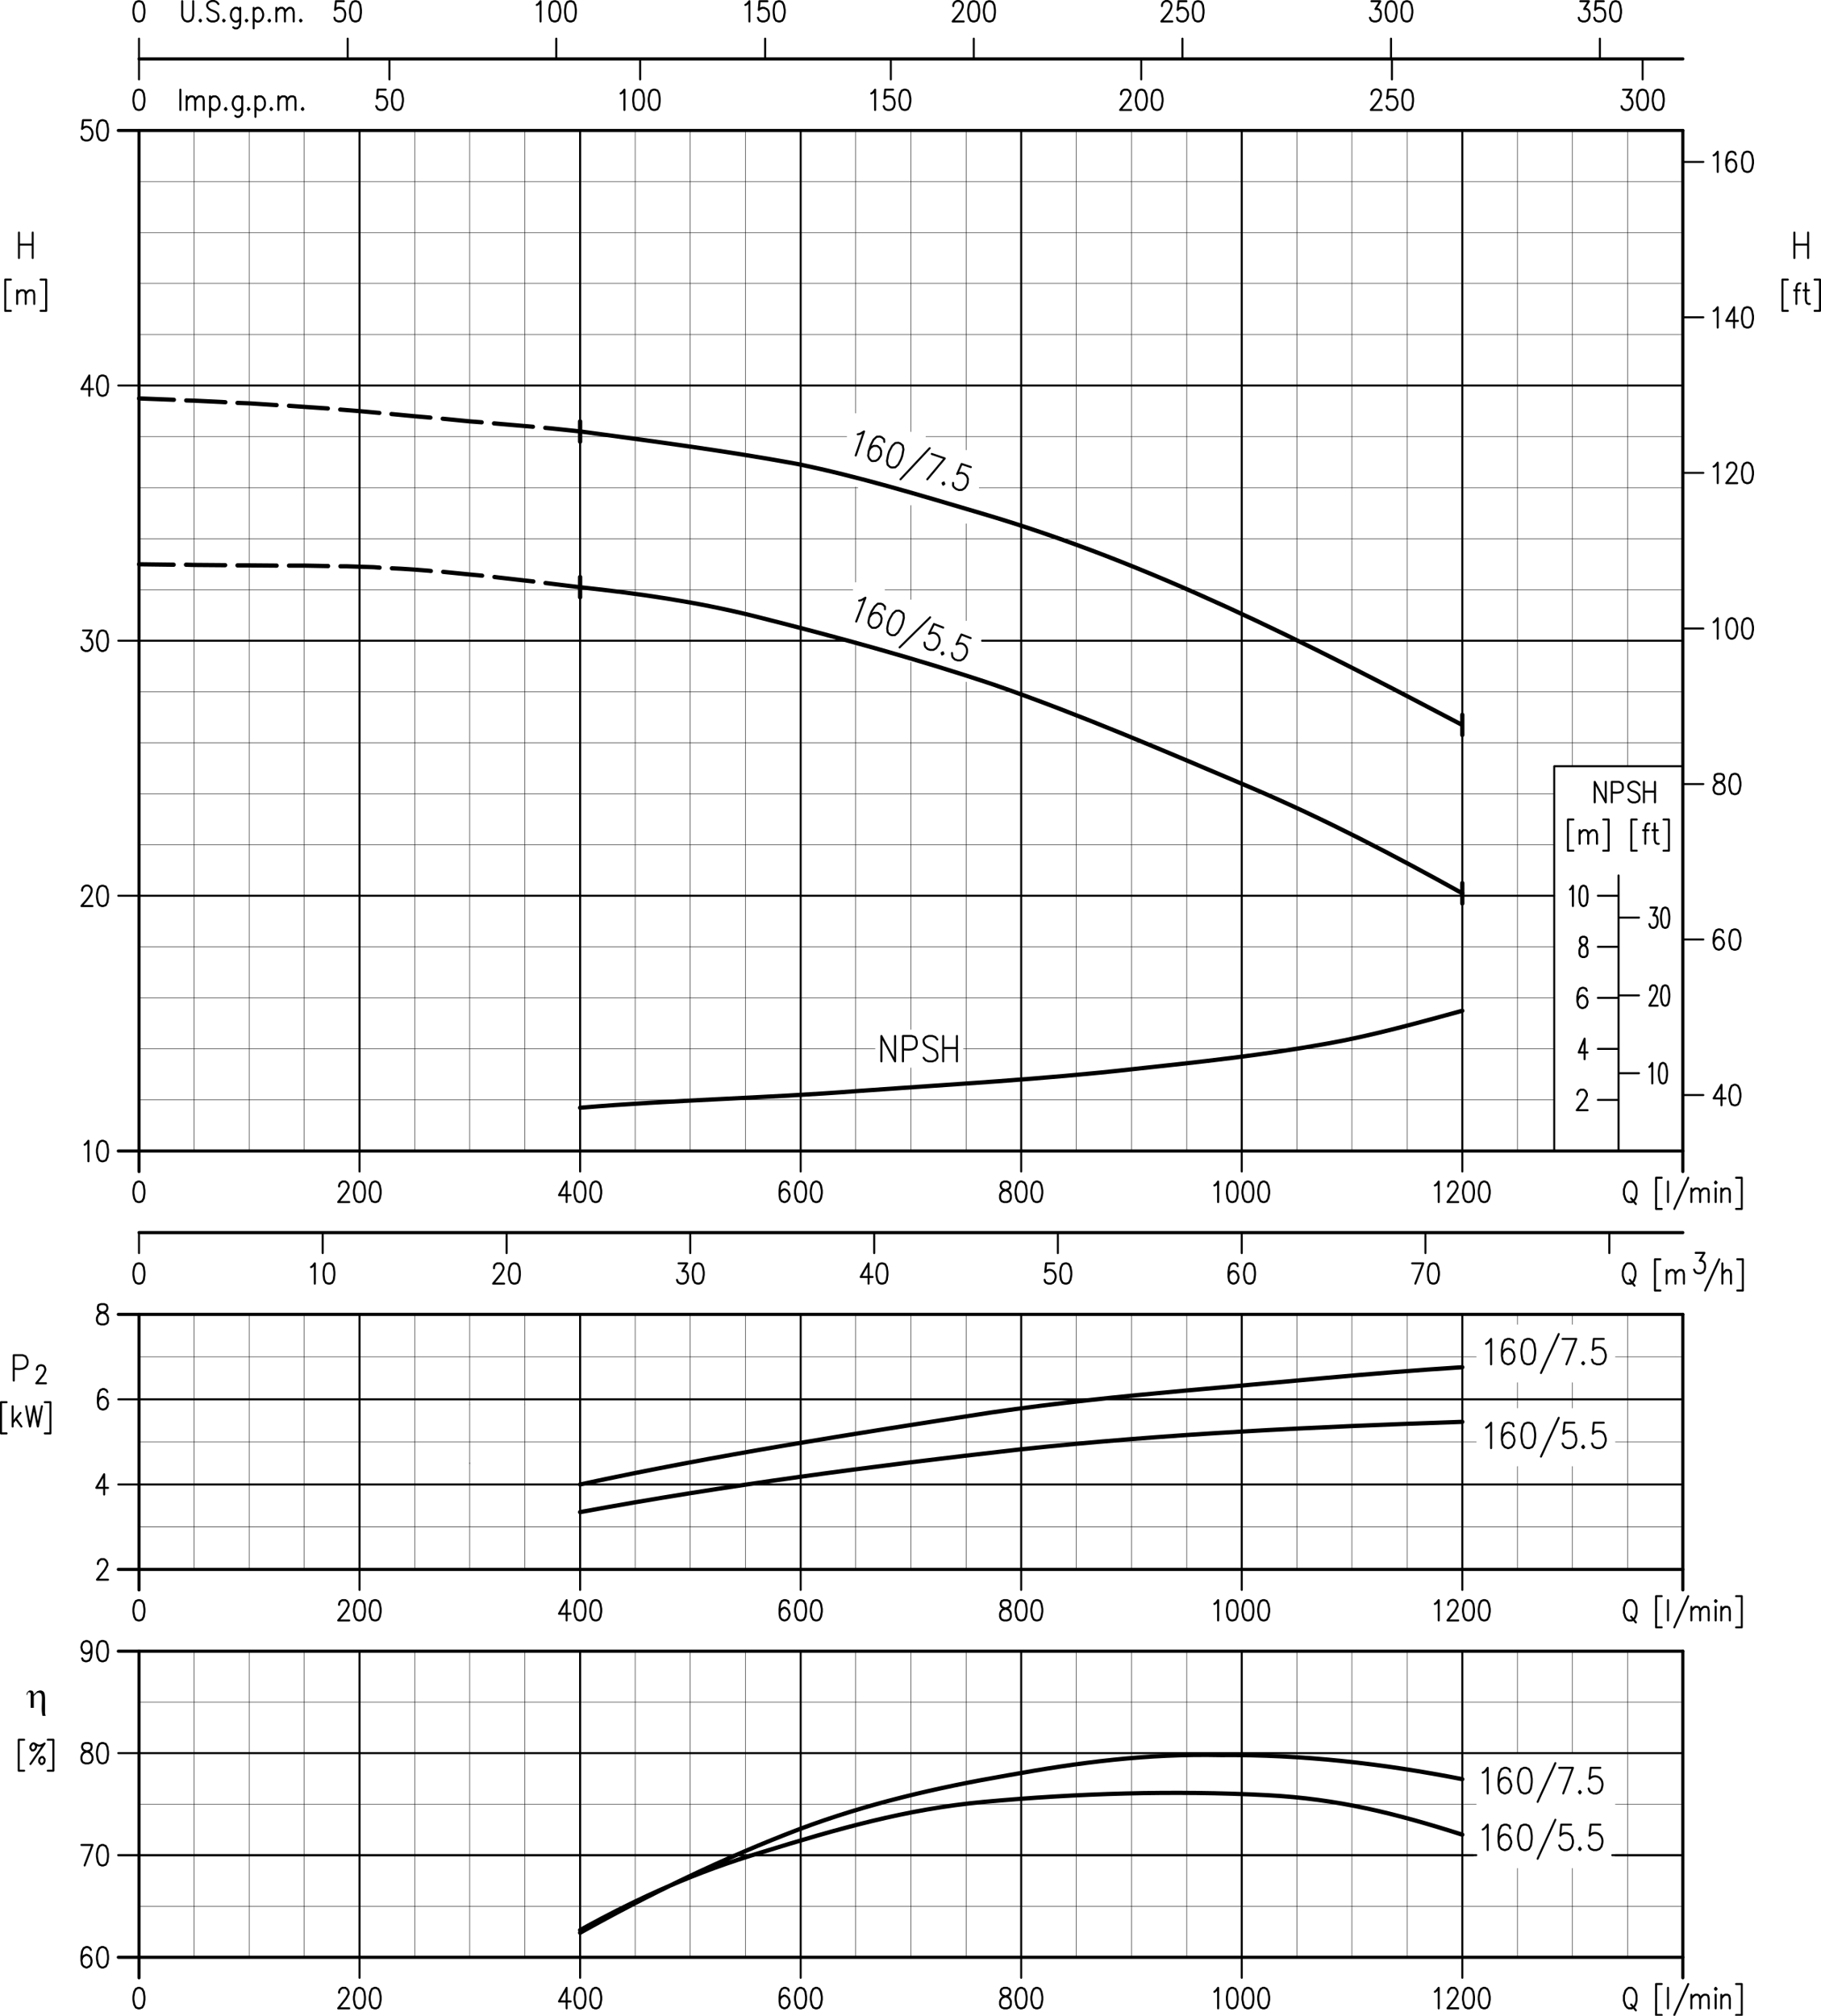 <svg xmlns="http://www.w3.org/2000/svg" width="750" height="830" viewBox="0 0 750 830" shape-rendering="geometricPrecision" text-rendering="geometricPrecision" image-rendering="optimizeQuality" fill-rule="evenodd" clip-rule="evenodd"><defs><style type="text/css"><![CDATA[
    .str3 {stroke:black;stroke-width:1.759;stroke-linecap:round;stroke-linejoin:round;stroke-miterlimit:22.926}
    .str0 {stroke:black;stroke-width:1.296;stroke-linecap:round;stroke-linejoin:round;stroke-miterlimit:22.926}
    .str1 {stroke:black;stroke-width:0.833;stroke-linecap:round;stroke-linejoin:round;stroke-miterlimit:22.926}
    .str2 {stroke:black;stroke-width:0.185;stroke-linecap:round;stroke-linejoin:round;stroke-miterlimit:22.926}
    .fil0 {fill:none}
    .fil1 {fill:black}
   ]]></style><clipPath id="id0"><path d="M.002 830.034h749.996v-831.907h-749.996v831.907z"/></clipPath></defs><g id="g1500"><g clip-path="url(#id0)"><path id="path1510" class="fil0 str0" d="M48.738 53.727h644.363m-644.363 420.203h644.363m-644.363 205.971h644.363m-644.363-138.691h644.363m-644.363 264.715h644.363m-635.845-781.661h635.845"/><path id="path1514" class="fil0 str1" d="M48.738 763.886h557.972"/><path id="path1518" class="fil0 str0" d="M48.738 646.215h644.363m-635.845-138.691h635.845"/><path id="path1522" class="fil0 str1" d="M324.853 487.789l-.277-.825-1.018-.459h-.649l-.926.459-.649 1.192-.277 2.02v1.927l.277 1.652.649.827.926.366.371.001.924-.366.649-.827.371-1.193v-.459l-.371-1.193-.649-.734-.924-.458-.371-.001-.926.459-.649.734-.277 1.192m8.335-5.598l-.927.459-.648 1.193-.371 2.02v1.193l.371 2.018.648 1.195.926.366h.647l1.02-.366.647-1.195.279-2.018v-1.193l-.279-2.02-.647-1.193-1.02-.459h-.646zm6.48 0l-.926.459-.647 1.192-.371 2.02v1.193l.371 2.018.647 1.195.926.366.649.001.926-.366.648-1.195.369-2.018v-1.193l-.369-2.02-.648-1.193-.926-.459h-.649zm-11.019 173.569l-.277-.825-1.018-.368h-.649l-.926.368-.649 1.193-.277 2.02v2.017l.277 1.561.649.827.926.366.371.001.924-.366.649-.827.371-1.193v-.368l-.371-1.193-.649-.825-.924-.459h-.371l-.926.459-.649.825-.277 1.192m8.335-5.598l-.926.368-.649 1.193-.371 2.02v1.192l.371 2.018.649 1.195.926.366.646.001 1.02-.366.647-1.195.279-2.018v-1.193l-.279-2.02-.647-1.193-1.02-.368h-.646zm6.48 0l-.926.368-.647 1.193-.371 2.02v1.192l.371 2.018.647 1.195.926.366.649.001.926-.366.648-1.195.369-2.018v-1.193l-.369-2.02-.648-1.193-.926-.368h-.649zm-11.019 160.812l-.277-.734-1.018-.459h-.649l-.926.459-.649 1.192-.277 2.02v1.927l.277 1.652.649.827.926.366.371.001.924-.366.649-.827.371-1.193v-.458l-.371-1.193-.649-.734-.924-.459-.371-.001-.926.459-.649.734-.277 1.192m8.335-5.598l-.926.459-.649 1.192-.371 2.02v1.193l.371 2.018.649 1.195.926.366.646.001 1.02-.366.647-1.195.279-2.018v-1.193l-.279-2.019-.647-1.193-1.02-.459-.646-.001zm6.48 0l-.926.459-.647 1.192-.371 2.02v1.193l.371 2.018.647 1.195.926.366.649.001.926-.366.648-1.195.369-2.018v-1.193l-.369-2.019-.648-1.193-.926-.459-.649-.001zm-287.134-54.614h559.269"/><path id="path1526" class="fil0 str2" d="M57.256 784.906h635.845m-635.845-42.039h550.751m-550.751-184.217h550.751"/><path id="path1530" class="fil0 str1" d="M48.738 576.181h644.363m-644.363 35.063h644.363"/><path id="path1534" class="fil0 str2" d="M57.256 593.712h550.751m-550.751 34.97h635.845"/><path id="path1538" class="fil0 str0" d="M57.256 482.374v-428.647"/><path id="path1542" class="fil0 str1" d="M148.092 482.374v-428.647m90.833 428.647v-428.647"/><path id="path1546" class="fil0 str2" d="M102.627 473.93v-420.203m-22.686 420.203v-420.203m45.372 420.203v-420.203m90.836 420.203v-420.203m-45.373 420.203v-420.203m22.686 420.203v-420.203m113.52 420.203v-420.203m-45.371 420.203v-420.203m22.687 420.203v-420.203"/><path id="path1550" class="fil0 str1" d="M238.925 654.659v-113.449"/><path id="path1554" class="fil0 str2" d="M306.982 646.49v-105.28m-22.684 105.28v-105.28m-22.687 105.28v-105.28m-90.835 105.28v-105.28m22.686 37.173v67.832m22.687-67.832v67.832"/><path id="path1558" class="fil0 str0" d="M57.256 654.659v-113.449"/><path id="path1562" class="fil0 str1" d="M148.092 654.659v-113.449"/><path id="path1566" class="fil0 str2" d="M102.627 646.49v-105.28m-22.686 105.28v-105.28m45.372 105.28v-105.28"/><path id="path1570" class="fil0 str1" d="M56.887 818.5l-.926.459-.649 1.192-.371 2.02v1.193l.371 2.018.649 1.195.926.367h.647l1.019-.366.647-1.195.277-2.018v-1.193l-.277-2.02-.646-1.193-1.02-.459z"/><path id="path1574" class="fil0 str0" d="M57.256 814.369v-134.468"/><path id="path1578" class="fil0 str2" d="M79.941 805.925v-126.024m22.686 126.024v-126.024"/><path id="path1582" class="fil0 str1" d="M37.441 802.896l-.37-.734-.926-.459h-.648l-1.019.459-.648 1.193-.278 2.018v1.929l.278 1.652.648.734 1.019.459h.277l1.019-.459.648-.734.278-1.193v-.458l-.278-1.194-.648-.736-1.019-.459h-.277l-1.019.459-.648.736-.278 1.193m8.334-5.599l-.926.459-.648 1.193-.371 2.018v1.193l.371 1.929.648 1.193.926.459h.648l1.019-.459.647-1.193.278-1.929v-1.192l-.278-2.019-.648-1.193-1.018-.459h-.648zm-6.76-83.986l-.925.368-.371.825v.734l.371.827.648.366 1.296.459.926.368.648.827.371.825v1.193l-.371.734-.278.459-1.018.368h-1.297l-.925-.368-.371-.459-.278-.734v-1.193l.278-.825.648-.827 1.019-.368 1.296-.459.648-.366.278-.827v-.734l-.278-.825-1.018-.368h-1.297zm6.76 0l-.926.368-.648 1.193-.371 2.018v1.195l.371 2.018.648 1.193.926.368h.648l1.019-.368.647-1.193.278-2.018v-1.195l-.278-2.018-.647-1.193-1.019-.368h-.648zm-8.334 41.947h4.538l-3.241 8.444m7.037-8.444l-.926.459-.648 1.193-.371 2.019v1.193l.371 2.02.648 1.193.926.366.648.001 1.019-.366.647-1.193.278-2.02v-1.193l-.278-2.019-.647-1.193-1.019-.459-.648-.001zm15.001-100.783l-.926.368-.649 1.193-.371 2.02v1.192l.371 2.018.649 1.195.926.366.647.001 1.019-.366.647-1.195.277-2.018v-1.193l-.277-2.019-.647-1.193-1.019-.368-.647-.001zm-16.575-14.87v-.366l.278-.827.37-.366.648-.458 1.296-.001.649.459.277.366.371.827v.827l-.371.732-.647 1.195-3.241 4.038h4.536m188.893 168.063l-3.15 5.599h4.816m-1.666-5.599v8.444m5.185-8.444l-.926.459-.649 1.192-.369 2.02v1.193l.369 2.018.649 1.195.926.366.649.001 1.017-.366.649-1.195.277-2.018v-1.193l-.277-2.019-.649-1.193-1.017-.459-.649-.001zm6.48 0l-.924.459-.648 1.192-.371 2.02v1.193l.371 2.018.648 1.195.924.366.649.001.926-.366.648-1.195.37-2.018v-1.193l-.37-2.019-.648-1.193-.926-.459-.649-.001zm-105.371 2.02v-.368l.278-.827.371-.366.648-.459h1.296l.649.459.277.366.369.826v.827l-.369.734-.648 1.193-3.242 4.038 4.539.001m3.888-8.444l-.926.459-.649 1.192-.369 2.02v1.193l.369 2.018.649 1.195.926.366.648.001 1.018-.366.649-1.195.277-2.018v-1.193l-.277-2.019-.649-1.193-1.018-.459-.648-.001zm6.482 0l-1.02.459-.555 1.192-.371 2.02v1.193l.371 2.018.555 1.195 1.02.366.647.001.927-.366.647-1.195.371-2.018v-1.193l-.371-2.019-.647-1.193-.927-.459-.647-.001zm-6.111-4.131v-134.467"/><path id="path1586" class="fil0 str2" d="M125.313 805.925v-126.024m68.149 126.024v-126.024m-22.686 126.024v-126.024m45.373 126.024v-126.024"/><path id="path1590" class="fil0 str1" d="M139.665 660.81v-.368l.278-.825.371-.368.648-.369 1.296.001.649.368.277.368.369.825v.827l-1.017 2.018-3.242 3.947h4.539m3.888-8.353l-.927.368-.648 1.193-.37 2.02v1.193l.37 2.018.648 1.195.926.366h.649l1.018-.366.649-1.195.277-2.018v-1.193l-.277-2.02-.649-1.193-1.018-.368h-.648zm6.482 0l-1.02.368-.555 1.193-.371 2.02v1.192l.371 2.018.555 1.195 1.02.366.647.001.927-.366.647-1.195.371-2.018v-1.193l-.371-2.02-.647-1.193-.927-.368h-.647zm84.722 155.488v-134.467"/><path id="path1594" class="fil0 str2" d="M284.298 805.925v-126.024m-22.687 126.024v-126.024m45.371 126.024v-126.024"/><path id="path1598" class="fil0 str1" d="M233.371 658.881l-3.15 5.599h4.816m-1.666-5.599v8.353m5.185-8.353l-.926.368-.649 1.193-.369 2.02v1.193l.369 2.018.649 1.195.926.366h.649l1.017-.366.649-1.195.277-2.018v-1.193l-.277-2.02-.649-1.193-1.017-.368h-.649zm6.48 0l-.924.368-.648 1.193-.371 2.02v1.192l.371 2.018.648 1.195.924.366.649.001.926-.366.648-1.195.37-2.018v-1.193l-.369-2.02-.649-1.193-.926-.368h-.649zm-203.428-121.893l-1.018.366-.278.827v.825l.278.736.647.457 1.297.368 1.018.368.648.825.278.827v1.193l-.278.827-.37.366-.926.366h-1.296l-1.018-.366-.278-.365-.371-.827v-1.193l.371-.827.648-.825.925-.368 1.297-.369.648-.456.37-.736v-.825l-.37-.827-.926-.366-1.296-.001zm1.296 70.032l-3.24 5.601h4.814m-1.574-5.601v8.353m1.296-42.221l-.37-.734-.926-.459h-.648l-1.019.459-.647 1.192-.278 2.02v1.927l.278 1.652.647.827 1.019.366.278.001 1.019-.366.647-.827.278-1.193v-.459l-.278-1.193-.647-.734-1.019-.458-.278-.001-1.019.459-.647.734-.278 1.192m16.575-91.052l-.926.459-.649 1.192-.371 2.02v1.193l.371 2.018.649 1.195.926.366.647.001 1.019-.366.647-1.195.277-2.018v-1.193l-.277-2.02-.647-1.193-1.019-.458-.647-.001zm.369 21.019v8.445m-.369 4.222l-.926.366-.649 1.193-.371 2.02v1.193l.371 2.019.649 1.193.926.368.647.002 1.019-.369.647-1.192.277-2.02v-1.193l-.277-2.02-.647-1.193-1.019-.365-.647-.002z"/><path id="path1602" class="fil0 str2" d="M193.462 602.708v-.367m0-23.958v-37.173m22.687 37.173v-37.173"/><path id="path1606" class="fil0 str1" d="M139.665 488.525v-.368l.278-.825.371-.368.648-.459h1.296l.649.459.277.368.369.825v.827l-.369.734-.648 1.193-3.242 4.038h4.539m3.888-8.444l-.927.459-.648 1.193-.37 2.02v1.193l.37 2.018.648 1.195.926.366h.649l1.018-.366.649-1.195.277-2.018v-1.193l-.277-2.02-.649-1.193-1.018-.459h-.648zm6.482 0l-1.02.459-.555 1.193-.371 2.02v1.193l.371 2.018.555 1.195 1.02.366h.647l.927-.366.647-1.195.371-2.018v-1.193l-.371-2.02-.647-1.193-.927-.459h-.647zm-21.297 21.019v8.445m-4.814 5.781l.646-.365.926-1.193v8.353m5.557-8.354l-1.018.366-.649 1.193-.277 2.02v1.193l.277 2.019.649 1.193 1.018.368.648.002.926-.369.647-1.192.279-2.02v-1.193l-.279-2.02-.647-1.193-.926-.365-.648-.002zm73.428-12.667v8.445m-5.187 6.241v-.459l.279-.825.369-.368.649-.366 1.297-.001.647.366.279.368.369.825v.827l-.369.825-.648 1.196-3.242 3.947h4.537m3.89-8.354l-.926.366-.649 1.193-.371 2.02v1.193l.371 2.019.649 1.193.926.368.648.002 1.018-.369.649-1.192.277-2.02v-1.193l-.277-2.02-.649-1.193-1.018-.365-.648-.002zm21.852-33.686l-3.15 5.599h4.816m-1.666-5.599v8.444m5.185-8.444l-.926.459-.649 1.192-.369 2.02v1.193l.369 2.018.649 1.195.926.366.649.001 1.017-.366.649-1.195.277-2.018v-1.193l-.277-2.02-.649-1.193-1.017-.458-.649-.001zm6.48 0l-.924.459-.648 1.192-.371 2.02v1.193l.371 2.018.648 1.195.924.366.649.001.926-.366.648-1.195.37-2.018v-1.193l-.37-2.02-.648-1.193-.926-.458-.649-.001zm39.262 21.019v8.445m-4.816 4.222h3.519l-1.944 3.211h1.018l.648.369.278.368.371 1.193v.825l-.371 1.192-.647.827-.928.369h-1.018l-.926-.369-.369-.368-.279-.825m8.426-6.792l-1.018.366-.649 1.193-.277 2.02v1.193l.277 2.019.649 1.193 1.018.368.649.002.926-.369.648-1.192.371-2.02v-1.193l-.371-2.02-.648-1.193-.926-.365-.649-.002zm-212.965-474.908v-8.353m2.59 8.353v-5.599m0 1.652l.928-1.285.647-.366.926-.001.649.366.371 1.286v3.947m0-3.947l.924-1.285.648-.366 1.02-.001.649.366.277 1.286v3.947m2.593-5.599v8.444m0-7.251l.647-.827.648-.366h1.018l.648.366.649.827.277 1.193c.381 2.847-2.373 4.652-3.888 2.02m6.481.366l-.369.459.369.368.278-.368m6.482-5.231v6.426l-.278 1.193-.371.366-.646.459h-.928l-.647-.459m2.87-6.792l-.649-.827-.646-.366h-.928l-.647.366-.648.827-.372 1.193c-.328 2.45 2.249 4.828 3.89 2.02m2.593.366l-.278.459.278.368.371-.368m2.498-5.231v8.444m0-7.251l.649-.827.649-.366h1.018l.648.366.649.827.277 1.193c.381 2.847-2.375 4.652-3.89 2.02m6.483.366l-.277.459.277.368.369-.368m2.595.368v-5.599m0 1.652l.924-1.285.648-.366 1.02-.001.647.366.277 1.286v3.947m0-3.947l.928-1.285.647-.366 1.018-.001.648.366.28 1.286v3.947m2.962-.827l-.371.459.371.368.277-.368m-49.907-44.423v5.965l.369 1.192.649.827.926.366.648.001 1.018-.366.649-.827.277-1.193v-5.965m2.964 7.617l-.371.368.371.366.278-.366m7.129-6.792c-1.854-3.146-7.122.093-3.239 2.386 2.008.908 3.542.947 3.239 3.578l-.647.827-1.02.366-1.295.001-.926-.366-.649-.827m6.76.459l-.279.368.279.366.369-.366m6.389-5.233v6.426l-.278 1.192-.369.368-.557.459h-1.017l-.649-.459m2.87-6.793l-.647-.732-.557-.461h-1.017l-.649.461-.647.732-.279 1.193c-.381 2.723 2.29 4.721 3.796 2.019m2.594.46l-.279.368.279.366.37-.366m2.592-5.233v8.445m0-7.252c1.487-2.378 3.509-1.003 3.89 1.193.328 2.45-2.249 4.828-3.89 2.019m6.483.46l-.371.368.371.366.277-.366m2.592.366v-5.599m0 1.654l.926-1.193.649-.461h1.018l.649.461.277 1.193v3.945m0-3.945l1.018-1.193.649-.461h.926l.648.461.369 1.193v3.945m2.871-.734l-.278.368.278.366.371-.366m-66.946 7.434v16.797m-.369 4.222l-.926.368-.649 1.193-.371 2.02v1.193l.371 2.018.649 1.192.926.369h.647l1.019-.368.647-1.193.277-2.018v-1.193l-.277-2.02-.647-1.192-1.019-.368-.647-.001zm0-36.438l-.926.366-.649 1.192-.371 2.02v1.193l.371 2.02.649 1.193.926.365.647.002 1.019-.366.647-1.193.277-2.02v-1.193l-.277-2.019-.647-1.193-1.019-.366-.647-.001zm103.519 23.772v8.444m-17.222-16.797v8.353m15.649 12.666h-3.241l-.278 3.581.278-.461.926-.366h1.018l.926.366.649.827.369 1.193v.827l-.369 1.193-.649.825-.926.368h-1.018l-.926-.368-.278-.459-.371-.734m8.427-6.792l-1.02.368-.647 1.193-.277 2.02v1.193l.277 2.018.647 1.192 1.02.369h.646l.928-.368.647-1.193.371-2.018v-1.193l-.371-2.02-.647-1.192-.928-.368-.646-.001zm-21.761-36.438h-3.241l-.369 3.579c1.725-1.949 4.595-.485 4.167 2.386l-.279 1.192-.647.827-.926.366-1.02.001-.926-.366-.369-.368-.277-.825m8.332-6.792l-.926.366-.649 1.192-.369 2.02v1.193l.369 2.02.649 1.193.926.365.649.002 1.018-.366.648-1.193.278-2.02v-1.193l-.278-2.019-.648-1.193-1.018-.366-.649-.001zm83.058 15.419v8.353m34.537 0v8.444m-8.057 5.783l.649-.368.926-1.193v8.353m5.556-8.353l-1.017.368-.649 1.193-.277 2.02v1.193l.277 2.018.649 1.192 1.017.369h.649l.924-.368.649-1.193.277-2.018v-1.193l-.277-2.02-.649-1.192-.924-.368-.649-.001zm6.389 0l-.926.368-.649 1.193-.369 2.02v1.193l.369 2.018.649 1.192.926.369h.649l1.017-.368.649-1.193.277-2.018v-1.193l-.277-2.02-.649-1.192-1.017-.368-.649-.001zm-48.057-34.879l.648-.366.926-1.193v8.351m5.557-8.351l-1.02.366-.647 1.192-.277 2.02v1.193l.277 2.02.647 1.193 1.02.365.646.002.928-.366.647-1.193.371-2.02v-1.193l-.371-2.019-.647-1.193-.928-.366-.646-.001zm6.48 0l-1.018.366-.648 1.192-.278 2.02v1.193l.278 2.02.648 1.193 1.018.365.649.002.926-.366.648-1.193.278-2.02v-1.193l-.278-2.019-.648-1.193-.926-.366-.649-.001zm80.465 15.419v8.353m-8.149-22.213l.649-.366 1.018-1.193v8.351m7.408-8.351h-3.241l-.277 3.579.277-.366 1.018-.461h.928l1.018.461.649.732.277 1.193v.827l-.277 1.192-.649.827-1.018.366-.928.001-1.018-.366-.277-.368-.371-.825m8.426-6.792l-1.018.366-.648 1.192-.278 2.02v1.193l.278 2.02.648 1.193 1.018.365.649.002.926-.366.648-1.193.369-2.02v-1.193l-.369-2.019-.648-1.193-.926-.366-.649-.001z"/><path id="path1610" class="fil0 str2" d="M352.447 473.93v-210.01m22.686 210.01v-34.237m22.777 34.237v-193.12m272.504 34.696v-261.779m-22.776 261.779v-261.779"/><path id="path1614" class="fil0 str0" d="M693.101 482.374v-428.647"/><path id="path1618" class="fil0 str1" d="M420.596 482.374v-428.647m90.836 428.647v-428.647m90.835 428.647v-428.647"/><path id="path1622" class="fil0 str2" d="M488.745 473.93v-420.203m-45.463 420.203v-420.203m22.685 420.203v-420.203m113.614 420.203v-420.203m-45.465 420.203v-420.203m22.687 420.203v-420.203m68.149 420.203v-420.203"/><path id="path1626" class="fil0 str1" d="M329.761 482.374v-428.647"/><path id="path1630" class="fil0 str0" d="M693.101 654.659v-113.449"/><path id="path1634" class="fil0 str1" d="M511.432 654.659v-113.449m90.835 113.449v-113.449"/><path id="path1638" class="fil0 str2" d="M670.414 646.49v-105.28m-90.833 105.28v-105.28m45.371 105.28v-42.68m22.686 42.68v-42.68"/><path id="path1642" class="fil0 str1" d="M420.596 654.659v-113.449"/><path id="path1646" class="fil0 str2" d="M488.745 646.49v-105.28m-22.778 105.28v-105.28m-22.685 105.28v-105.28m-45.372 105.28v-105.28m-22.777 105.28v-105.28m-22.686 105.28v-105.28"/><path id="path1650" class="fil0 str1" d="M329.761 654.659v-113.449m83.706 277.29l-.926.459-.371.734v.827l.371.825.647.368 1.297.459.926.365.649.827.277.734v1.284l-.277.736-.371.459-.926.366-1.296.001-.926-.366-.371-.459-.277-.736v-1.283l.277-.734.649-.827 1.018-.366 1.203-.459.649-.368.371-.825v-.827l-.371-.734-.926-.459-1.296-.001zm6.758 0l-.924.459-.649 1.192-.371 2.02v1.193l.371 2.018.649 1.195.924.366.649.001 1.017-.366.649-1.195.277-2.018v-1.193l-.277-2.019-.649-1.193-1.017-.459-.649-.001zm6.482 0l-.926.459-.648 1.192-.369 2.02v1.193l.369 2.018.648 1.195.926.366.649.001 1.018-.366.555-1.195.371-2.018v-1.193l-.371-2.019-.555-1.193-1.018-.459-.649-.001zm73.428 1.652l.647-.459.926-1.193v8.444m5.463-8.444l-.924.459-.649 1.192-.277 2.02v1.193l.277 2.018.649 1.195.924.366.648.001 1.02-.366.649-1.195.277-2.018v-1.193l-.277-2.019-.649-1.193-1.02-.459-.648-.001zm6.482 0l-.926.459-.646 1.192-.372 2.02v1.193l.372 2.018.646 1.195.926.366.649.001 1.018-.366.648-1.195.278-2.018v-1.193l-.278-2.019-.648-1.193-1.018-.459-.649-.001zm6.482 0l-.926.459-.648 1.192-.369 2.02v1.193l.369 2.018.648 1.195.926.366.649.001.924-.366.649-1.195.371-2.018v-1.193l-.371-2.019-.649-1.193-.924-.459-.649-.001zm-106.668-159.619l-.926.368-.371.825v.736l.371.825.647.368 1.297.459.926.366.649.827.277.825v1.193l-.277.736-.371.458-.926.366-1.296.001-.926-.366-.371-.459-.277-.736v-1.193l.277-.825.649-.827 1.018-.366 1.203-.459.649-.368.371-.825v-.736l-.371-.825-.926-.368h-1.296zm6.758 0l-.924.368-.649 1.193-.371 2.02v1.192l.371 2.018.649 1.195.924.366.649.001 1.017-.366.649-1.195.277-2.018v-1.193l-.277-2.02-.649-1.193-1.017-.368h-.649zm6.482 0l-.926.368-.648 1.193-.369 2.02v1.192l.369 2.018.648 1.195.926.366.649.001 1.018-.366.555-1.195.371-2.018v-1.193l-.371-2.02-.555-1.193-1.018-.368h-.649zm-6.111 155.488v-134.467"/><path id="path1654" class="fil0 str2" d="M375.133 805.925v-126.024m-22.686 126.024v-126.024m45.463 126.024v-126.024"/><path id="path1658" class="fil0 str1" d="M329.761 814.369v-134.468m181.671 134.468v-134.467"/><path id="path1662" class="fil0 str2" d="M465.967 805.925v-126.024m-22.685 126.024v-126.024m45.463 126.024v-126.024"/><path id="path1666" class="fil0 str1" d="M500.135 660.442l.647-.368.926-1.193v8.353m5.463-8.353l-.925.368-.648 1.193-.278 2.02v1.193l.278 2.018.648 1.195.925.366h.648l1.02-.366.649-1.195.277-2.018v-1.193l-.277-2.02-.649-1.193-1.02-.368h-.648zm6.482 0l-.926.368-.646 1.193-.372 2.02v1.193l.371 2.018.647 1.195.926.366h.649l1.018-.366.648-1.195.278-2.018v-1.193l-.278-2.02-.648-1.193-1.018-.368h-.649zm6.482 0l-.926.368-.648 1.193-.369 2.02v1.193l.369 2.018.648 1.195.926.366h.649l.924-.366.649-1.195.371-2.018v-1.193l-.371-2.019-.649-1.193-.924-.368-.649-.001zm70.834 161.271l.649-.459.926-1.193v8.444m3.89-6.424v-.368l.369-.827.277-.366.649-.459h1.297l.647.459.277.366.371.826v.827l-.371.734-.647 1.193-3.147 4.038 4.443.001m3.889-8.444l-.925.459-.649 1.192-.369 2.02v1.193l.369 2.018.649 1.195.925.366.649.001 1.018-.366.648-1.195.278-2.018v-1.193l-.278-2.019-.648-1.193-1.018-.459-.649-.001zm6.483 0l-.928.459-.646 1.192-.372 2.02v1.193l.372 2.018.646 1.195.928.366.647.001.926-.366.648-1.195.372-2.018v-1.193l-.372-2.019-.648-1.193-.926-.459-.647-.001zm59.815 0l-.649.459-.647.734-.279.827-.369 1.192v2.018l.369 1.195.279.825.647.827.649.366 1.297.001.648-.366.647-.827.371-.825.278-1.195v-2.018l-.278-1.193-.371-.827-.647-.734-.648-.458-1.297-.001zm1.017 6.883l1.946 2.388m10.648-10.832h-2.315v12.759h2.315m2.593-2.754v-8.444m8.334-1.561l-5.742 12.759m7.037-2.754v-5.599m0 1.561l1.02-1.193.647-.368h.926l.648.368.37 1.193v4.038m0-4.038l.926-1.193.648-.368h1.018l.649.368.279 1.193v4.038m2.593-7.985l.277.366.37-.366-.37-.459-.277.459zm.277 2.386v5.599m2.314 0v-5.599m0 1.561l.927-1.193.647-.368h1.02l.647.368.279 1.193v4.038m2.593-10.005h2.313v12.759h-2.313m-104.356-76.367l.835-.55 1.203-1.47v10.464m9.259-8.994l-.37-1.011-1.203-.459h-.834l-1.203.459-.835 1.561-.369 2.477v2.479l.369 2.019.835 1.01 1.203.458.371.001 1.295-.459.741-1.009.463-1.47v-.55l-.463-1.468-.741-1.011-1.295-.457h-.371l-1.203.457-.835 1.011-.369 1.468m10.462-6.976l-1.203.459-.741 1.561-.463 2.477v1.469l.463 2.571.741 1.468 1.203.458.834.001 1.204-.459.834-1.468.369-2.57v-1.47l-.369-2.477-.834-1.561-1.204-.459h-.834zm12.965-2.018l-7.315 16.061m13.795-14.043h-4.073l-.371 4.497.371-.457 1.203-.552h1.204l1.203.552.834.918.371 1.559v1.009l-.371 1.47-.834 1.009-1.203.459h-1.204l-1.203-.459-.371-.55-.463-.918m8.52.918l-.372.55.372.458.369-.458m8.055-10.005h-3.98l-.463 4.497c2.106-2.332 5.82-.676 5.277 3.029l-.369 1.469-.834 1.01-1.203.458-1.204.001-1.204-.459-.463-.55-.371-.918m-43.613-29.924l.835-.457 1.203-1.561v10.555m9.259-8.994l-.37-1.011-1.203-.55h-.834l-1.203.55-.835 1.468-.369 2.479v2.57l.369 1.927.835 1.011 1.203.55h.371l1.295-.55.741-1.011.463-1.468v-.459l-.463-1.559-.741-1.011-1.295-.459h-.371l-1.203.459-.835 1.011-.369 1.559m10.462-7.067l-1.203.55-.741 1.468-.463 2.479v1.561l.463 2.477.741 1.47 1.203.55h.834l1.204-.55.834-1.47.369-2.477v-1.561l-.369-2.479-.834-1.468-1.204-.55h-.834zm12.965-1.929l-7.315 15.972m8.887-14.043h5.651l-3.984 10.555m6.854-1.009l-.372.459.372.55.369-.55m8.055-10.005h-3.98l-.463 4.497c2.439-2.334 5.85-.3 5.277 3.029l-.369 1.468-.834 1.011-1.203.55h-1.204l-1.204-.55-.463-.459-.371-1.011"/><path id="path1670" class="fil0 str2" d="M556.803 805.925v-126.024m-22.687 126.024v-126.024"/><path id="path1674" class="fil0 str1" d="M602.267 814.369v-134.468"/><path id="path1678" class="fil0 str2" d="M579.581 805.925v-126.024m45.371 126.024v-36.623m0-47.363v-42.037"/><path id="path1682" class="fil0 str1" d="M590.969 660.442l.649-.368.926-1.193v8.353m3.89-6.424c-.069-1.606 1.793-2.733 3.239-1.561l.277.368.371.825v.827l-1.018 2.018-3.147 3.947h4.443m3.889-8.353l-.925.368-.649 1.193-.369 2.02v1.193l.369 2.018.649 1.195.925.366h.649l1.018-.366.648-1.195.278-2.018v-1.193l-.277-2.02-.649-1.193-1.018-.368h-.649zm6.483 0l-.928.368-.647 1.193-.371 2.02v1.193l.371 2.018.647 1.195.928.366h.647l.926-.366.648-1.195.372-2.018v-1.193l-.372-2.019-.648-1.193-.926-.368-.647-.001z"/><path id="path1686" class="fil0 str0" d="M693.101 814.369v-134.468"/><path id="path1690" class="fil0 str2" d="M670.414 805.925v-126.024m-22.776 126.024v-36.623"/><path id="path1694" class="fil0 str1" d="M665.323 763.886h27.778m-22.315-105.005l-.649.368-.647.825-.279.736-.369 1.193v2.018l.369 1.195.279.825.647.827.649.366h1.297l.648-.366.647-.827.371-.825.278-1.195v-2.018l-.278-1.193-.371-.736-.647-.825-.648-.368h-1.297zm1.017 6.792l1.946 2.388m10.648-10.832h-2.315v12.85h2.315m2.593-2.845v-8.353m8.334-1.652l-5.742 12.85m7.037-2.845v-5.599m0 1.652l1.02-1.284.647-.368h.926l.648.368.37 1.284v3.947m0-3.947l.926-1.284.648-.368h1.018l.649.368.279 1.284v3.947m2.593-7.985l.277.368.37-.368-.37-.368-.277.368zm.277 2.386v5.599m2.314 0v-5.599m0 1.652l.927-1.284.647-.368h1.02l.647.368.279 1.284v3.947m2.593-10.005h2.313v12.85h-2.313"/><path id="path1698" class="fil0 str2" d="M647.638 721.939v-42.038"/><path id="path1702" class="fil0 str1" d="M413.467 486.505l-.926.459-.371.825v.736l.371.825.647.368 1.297.459.926.365.649.827.277.734v1.284l-.277.736-.371.459-.926.366-1.296.001-.926-.366-.371-.459-.277-.736v-1.284l.277-.734.649-.827 1.018-.366 1.203-.458.649-.369.371-.825v-.736l-.371-.825-.926-.459h-1.296zm6.758 0l-.924.459-.649 1.192-.371 2.02v1.193l.371 2.018.649 1.195.924.366.649.001 1.017-.366.649-1.195.277-2.018v-1.193l-.277-2.02-.649-1.193-1.017-.459h-.649zm6.482 0l-.926.459-.648 1.192-.369 2.02v1.193l.369 2.018.648 1.195.926.366.649.001 1.018-.366.555-1.195.371-2.018v-1.193l-.371-2.02-.555-1.193-1.018-.459h-.649zm-66.668 21.019v8.445m-2.315 4.222l-3.239 5.599h4.906m-1.667-5.599v8.353m5.185-8.353l-.924.366-.648 1.193-.372 2.02v1.193l.372 2.019.648 1.193.924.368.649.002 1.018-.369.648-1.192.278-2.02v-1.193l-.278-2.02-.648-1.193-1.018-.365-.649-.002zm72.78-12.667v8.445m-1.573 4.222h-3.241l-.371 3.579c1.816-2.049 4.626-.271 4.259 2.386l-.37 1.193-.648.827-.926.368-1.018.001-.926-.369-.371-.368-.278-.825m8.426-6.792l-1.02.366-.646 1.193-.278 2.02v1.193l.278 2.019.646 1.193 1.02.368.647.002.928-.369.646-1.192.372-2.02v-1.193l-.372-2.02-.646-1.193-.928-.365-.647-.002zm61.483-32.034l.647-.368.926-1.284v8.444m5.463-8.444l-.925.459-.648 1.192-.278 2.02v1.193l.278 2.018.648 1.195.925.366.648.001 1.02-.366.649-1.195.277-2.018v-1.193l-.277-2.02-.649-1.193-1.02-.458-.648-.001zm6.482 0l-.926.459-.646 1.192-.372 2.02v1.193l.372 2.018.646 1.195.926.366.649.001 1.018-.366.648-1.195.278-2.018v-1.193l-.278-2.02-.648-1.193-1.018-.458-.649-.001zm6.482 0l-.926.459-.648 1.192-.369 2.02v1.193l.369 2.018.648 1.195.926.366.649.001.924-.366.649-1.195.371-2.018v-1.193l-.371-2.02-.649-1.193-.924-.459h-.649zm-10.37 34.88l-.277-.827-1.02-.366-.649-.001-.926.366-.646 1.193-.28 2.02v2.02l.28 1.559.646.827.926.368.372.001.926-.369.648-.827.369-1.192v-.366l-.369-1.193-.648-.827-.926-.368-.372-.001-.926.369-.646.827-.28 1.192m8.335-5.599l-.926.366-.649 1.193-.369 2.02v1.193l.369 2.019.649 1.193.926.368.648.002 1.018-.369.649-1.192.277-2.02v-1.193l-.277-2.02-.649-1.193-1.018-.365-.648-.002zm-2.87-12.667v8.445m-148.429-78.937v-10.466l5.648 10.466v-10.466m3.241 10.466v-10.466l3.611.001 1.297.461.369.55.371 1.009c.436 3.957-2.326 3.724-5.648 3.488m14.167-4.038l-.835-1.01-1.203-.461-1.573.001-1.203.461-.834 1.009v1.009l.369 1.011.465.457.738.552c2.515 1.049 4.432 1.259 4.076 4.497l-.834 1.011-1.204.459-1.573-.001-1.203-.459-.834-1.011m8.055 1.47v-10.466m5.648.001v10.466m-5.648-5.509h5.648m217.967 156.314l.834-.55 1.203-1.468v10.462m9.259-8.994l-.369-1.011-1.297-.457h-.741l-1.204.456-.834 1.561-.369 2.479v2.479l.369 2.018.834 1.009 1.204.459.371.001 1.204-.459.832-1.009.371-1.468v-.55l-.371-1.47-.832-1.009-1.204-.55-.371-.001-1.204.55-.834 1.01-.369 1.469m10.462-6.975l-1.203.456-.832 1.561-.372 2.479v1.468l.372 2.57.832 1.468 1.203.459.834.001 1.204-.459.834-1.468.369-2.57v-1.468l-.369-2.479-.834-1.561-1.204-.457h-.834zm12.965-2.02l-7.314 15.97m13.703-13.95h-3.982l-.463 4.496.463-.55 1.203-.461 1.204.001 1.203.461.834 1.009.37 1.559v1.011l-.37 1.468-.834 1.009-1.203.459h-1.204l-1.203-.459-.463-.55-.371-.918m8.52.917l-.465.55.465.459.369-.459m8.055-10.002h-4.073l-.372 4.496.372-.55 1.297-.461 1.204.001 1.203.461.74 1.009.463 1.559v1.011l-.463 1.468-.74 1.009-1.203.459h-1.204l-1.297-.459-.371-.55-.369-.918m-43.613-41.029l.834-.55 1.203-1.47v10.464m9.259-8.994l-.369-1.011-1.297-.459h-.741l-1.204.459-.834 1.561-.369 2.479v2.477l.369 2.02.834 1.009 1.204.459h.371l1.204-.459.832-1.009.371-1.468v-.552l-.371-1.468-.832-1.009-1.204-.459h-.371l-1.204.459-.834 1.009-.369 1.468m10.462-6.976l-1.203.459-.832 1.561-.372 2.479v1.468l.372 2.57.832 1.468 1.203.459h.834l1.204-.459.834-1.468.369-2.57v-1.468l-.369-2.479-.834-1.561-1.204-.459h-.834zm12.965-2.018l-7.314 16.063m8.887-14.045h5.648l-4.074 10.464m6.946-.918l-.465.459.465.459.369-.459m8.055-10.005h-4.073l-.372 4.499.372-.459 1.297-.552h1.204l1.203.552.74.916.463 1.561v1.011l-.463 1.468-.74 1.009-1.203.459h-1.204l-1.297-.459-.371-.459-.369-1.009"/><path id="path1706" class="fil0 str2" d="M534.116 646.215v-105.005m22.687 105.005v-105.005"/><path id="path1710" class="fil0 str1" d="M581.619 520.191h4.536l-3.241 8.354m7.129-8.354l-1.018.367-.649 1.192-.277 2.021v1.192l.277 2.02.649 1.193 1.018.368.649.001.926-.369.648-1.192.37-2.02v-1.193l-.37-2.021-.648-1.192-.926-.367h-.649zm.926-32.034l.649-.368.926-1.284v8.444m3.89-6.424v-.368l.369-.825.277-.368.649-.459h1.297l.647.459.277.368.371.825v.827l-.371.734-.647 1.193-3.147 4.038h4.443m3.889-8.444l-.925.459-.649 1.192-.369 2.02v1.193l.369 2.018.649 1.195.925.366.649.001 1.018-.366.648-1.195.278-2.018v-1.193l-.278-2.02-.648-1.193-1.018-.458-.649-.001zm6.483 0l-.928.459-.646 1.192-.372 2.02v1.193l.372 2.018.646 1.195.928.366.647.001.926-.366.648-1.195.372-2.018v-1.193l-.372-2.02-.648-1.193-.926-.458-.647-.001zm-23.89 21.019v8.446m83.705-29.465l-.649.459-.647.825-.279.736-.369 1.192v2.018l.369 1.195.279.825.647.827.649.366 1.297.001.648-.366.647-.827.371-.825.278-1.195v-2.018l-.278-1.193-.371-.736-.647-.825-.648-.459h-1.297zm1.017 6.883l1.946 2.388m10.648-10.832h-2.315v12.85h2.315m2.593-2.845v-8.444m8.334-1.561l-5.742 12.85m7.037-2.845v-5.599m0 1.561l1.02-1.193.647-.368h.926l.648.368.37 1.193v4.038m0-4.038l.926-1.193.649-.368h1.017l.649.368.279 1.193v4.038m2.593-7.985l.277.368.37-.368-.37-.459-.277.459zm.277 2.386v5.599m2.314 0v-5.599m0 1.561l.927-1.193.647-.368h1.02l.647.368.279 1.193v4.038m2.593-10.005h2.313v12.85h-2.313m-44.724 22.397l-.647.366-.651.827-.277.825-.369 1.193v1.929l.369 1.193.277.825.651.827.647.368 1.297.001.646-.369.649-.827.277-.825.372-1.192v-1.93l-.372-1.192-.277-.825-.649-.827-.646-.366-1.297-.001zm.926 6.793l1.943 2.386m10.65-10.831h-2.223v12.85h2.223m2.593-2.844v-5.599m0 1.652l1.018-1.196.648-.456h.926l.647.456.371 1.196v3.947m0-3.947l.926-1.196.649-.456h1.018l.648.456.278 1.196v3.947m14.537-10.006l-5.833 12.85m7.13-2.844v-8.354m0 4.407l1.018-1.196.555-.456h1.02l.649.456.277 1.196v3.947m2.593-10.006h2.313v12.85h-2.313m-52.688-23.865v8.446m35.558-.093h3.61l-1.944 3.213h.926l.647.458.371.366.278 1.193v.827l-.278 1.193-.648.827-1.018.368h-.927l-1.017-.368-.28-.459-.369-.734m-343.895-275.453l.926-.184 1.667-1.011-3.797 9.823m11.852-5.049v-1.102l-.926-.918-.741-.276-1.297.001-1.295 1.193-1.295 2.11-.928 2.386-.369 2.02.463 1.193.926.918.369.093h1.297l1.112-.642.924-1.284.185-.461.186-1.56-.371-1.192-1.018-.918-.369-.093h-1.298l-1.11.643-.927 1.283m12.316-2.844l-1.298.093-1.295 1.1-1.295 2.204-.557 1.377-.463 2.477.186 1.654.926.916.74.277 1.295-.001 1.298-1.102 1.295-2.204.557-1.375.554-2.479-.185-1.745-1.018-.825-.74-.367zm12.777 2.754l-12.592 12.391m17.963-8.17l-3.796-1.467-2.036 4.038c3.167-1.548 5.521 1.851 3.794 4.681l-.924 1.285-1.111.643-1.298.001-1.112-.369-.924-.918-.185-.642-.094-1.101m7.594 4.038l-.557.275.186.643.556-.368m11.203-6.423l-3.796-1.47-2.038 4.04c3.169-1.55 5.523 1.849 3.798 4.681l-.926 1.285-1.111.641h-1.296l-1.111-.365-.926-.919-.186-.642-.094-1.103m-38.795-90.042l.924-.184 1.667-1.011-3.425 9.914m11.759-5.599l-.093-1.102-1.018-.825-.741-.275-1.297.091-1.295 1.193-1.111 2.202-.833 2.388-.277 2.018.461 1.193.928.92.461.091 1.297-.091 1.018-.643.926-1.377.185-.459.092-1.561-.463-1.193-1.018-.827-.371-.091-1.295.001-1.112.734-.832 1.285m12.222-3.306l-1.297.093-1.295 1.193-1.204 2.202-.465 1.47-.461 2.479.278 1.65 1.018.92.74.182 1.389-.091 1.203-1.102 1.204-2.295.463-1.377.463-2.57-.278-1.652-1.017-.825-.741-.277zm12.871 2.205l-12.038 12.85m12.871-10.464l5.37 1.836-7.222 8.628m6.851 1.285l-.555.276.278.641.463-.366m10.927-6.884l-3.796-1.285-1.852 4.131.554-.368 1.298-.092 1.109.366 1.018.918.465 1.193-.094 1.561-.371.918-.832 1.284-1.112.736-1.295.091-1.203-.459-.926-.825-.278-.552v-1.1m-25.65-174.58v8.444m-8.055 5.783l.648-.368.926-1.193v8.353m7.407-8.353h-3.241l-.278 3.581.278-.461 1.019-.366h.927l1.018.366.648.827.278 1.193v.827l-.278 1.193-.648.825-1.018.368h-.927l-1.019-.368-.278-.459-.369-.734m8.426-6.792l-.927.368-.647 1.193-.371 2.02v1.193l.371 2.018.647 1.192.927.369h.647l.926-.368.649-1.193.371-2.018v-1.193l-.371-2.02-.649-1.192-.926-.368-.647-.001zm28.704-21.019v8.353m-8.426-21.754c-.135-1.644 1.756-2.851 3.241-1.652 2.607 2.213-2.973 7.082-3.518 7.985h4.536m3.796-8.351l-.926.366-.647 1.192-.371 2.02v1.193l.371 2.02.647 1.193.926.365.649.002 1.017-.366.649-1.193.277-2.02v-1.193l-.277-2.019-.649-1.193-1.017-.366-.649-.001zm6.482 0l-.926.366-.648 1.192-.371 2.02v1.193l.371 2.02.648 1.193.926.365.649.002 1.018-.366.649-1.193.277-2.02v-1.193l-.277-2.019-.649-1.193-1.018-.366-.649-.001zm71.391 2.018c-.135-1.644 1.756-2.851 3.239-1.652 2.608 2.213-2.972 7.082-3.517 7.985h4.537m5.833-8.351h-3.241l-.371 3.579c1.817-2.049 4.628-.271 4.259 2.386l-.369 1.192-.649.827-.926.366-1.017.001-.926-.366-.372-.368-.277-.825m8.334-6.792l-.926.366-.648 1.192-.278 2.02v1.193l.278 2.02.648 1.193.926.365.647.002 1.02-.366.646-1.193.28-2.02v-1.193l-.28-2.019-.646-1.193-1.02-.366-.647-.001zm-23.058 23.772v8.444m-8.332 6.149v-.366l.277-.826.372-.366.646-.368 1.297-.001.649.368.277.366.372.827v.825l-1.02 2.02-3.241 3.947h4.538m3.888-8.353l-.926.368-.647 1.193-.371 2.02v1.193l.371 2.018.647 1.192.926.369h.649l.926-.368.649-1.193.369-2.018v-1.193l-.369-2.02-.649-1.192-.926-.368-.649-.001zm6.483 0l-1.018.368-.649 1.193-.277 2.02v1.193l.277 2.018.649 1.192 1.018.369h.648l.926-.368.649-1.193.369-2.018v-1.193l-.369-2.02-.649-1.192-.926-.368-.648-.001zm10.741-21.019v8.353m86.297 0v8.444m-.371-16.797v8.353m-8.055 14.593c-.067-1.603 1.795-2.732 3.241-1.559 2.591 2.171-2.993 7.145-3.519 7.985h4.537m5.834-8.353h-3.242l-.369 3.581.369-.461.926-.366h1.02l.924.366.649.827.371 1.193v.827l-.371 1.193-.649.825-.924.368h-1.02l-.926-.368-.369-.459-.277-.734m8.332-6.792l-.926.368-.648 1.193-.278 2.02v1.193l.278 2.018.648 1.192.926.369h.649l1.018-.368.648-1.193.278-2.018v-1.193l-.278-2.02-.648-1.192-1.018-.368-.649-.001zm-14.537-36.438h3.612l-1.946 3.213c2.482-.391 2.519 2.308 1.946 3.945l-.649.827-1.017.366h-.928l-1.018-.366-.278-.368-.371-.825m8.426-6.792l-.926.366-.646 1.192-.371 2.02v1.193l.371 2.02.646 1.193.926.365.649.002.926-.366.648-1.193.37-2.02v-1.193l-.37-2.019-.648-1.193-.926-.366-.649-.001zm6.483 0l-1.018.366-.649 1.192-.277 2.02v1.193l.277 2.02.649 1.193 1.018.365.649.002.924-.366.648-1.193.371-2.02v-1.193l-.371-2.019-.648-1.193-.924-.366-.649-.001zm79.817 15.419v8.353m17.591 0v8.444m-8.056 4.222h3.519l-1.944 3.12h1.018l.649.461.277.366.371 1.193v.827l-.371 1.193-.647.825-.928.368h-1.017l-.926-.368-.37-.459-.279-.734m8.334-6.792l-.926.368-.648 1.193-.37 2.02v1.193l.37 2.018.648 1.192.926.369h.649l1.018-.368.648-1.193.278-2.018v-1.193l-.278-2.02-.648-1.192-1.018-.368-.649-.001zm6.483 0l-.926.368-.649 1.193-.371 2.02v1.193l.371 2.018.649 1.192.926.369h.648l1.018-.368.647-1.193.277-2.018v-1.193l-.277-2.02-.647-1.192-1.018-.368-.648-.001zm-31.76-36.438h3.517l-1.944 3.213c2.481-.391 2.517 2.308 1.944 3.945l-.647.827-.928.366h-1.018l-.924-.366-.371-.368-.277-.825m10.276-6.792h-3.241l-.278 3.579.278-.366 1.02-.461h.926l1.018.461.648.732.278 1.193v.827l-.278 1.192-.648.827-1.018.366-.926.001-1.02-.366-.277-.368-.369-.825m8.426-6.792l-.926.366-.649 1.192-.371 2.02v1.193l.371 2.02.649 1.193.926.365.648.002 1.018-.366.555-1.193.371-2.02v-1.193l-.371-2.019-.555-1.193-1.018-.366-.648-.001zm-630.197 470.868l.648-.459.926-1.192v8.443m5.463-8.444l-.926.459-.648 1.193-.371 2.02v1.192l.371 1.928.648 1.285.926.366.648.001 1.019-.366.647-1.286.278-1.927v-1.193l-.278-2.019-.647-1.193-1.019-.459-.648-.001zm-8.056-102.987c-.135-1.644 1.757-2.851 3.241-1.652 2.606 2.214-2.972 7.083-3.519 7.987h4.538m3.796-8.353l-.926.366-.648 1.193-.371 2.02v1.193l.371 2.019.648 1.193.926.368.648.001 1.019-.368.647-1.193.278-2.02v-1.192l-.278-2.02-.647-1.193-1.019-.366-.648-.001zm-5.093-210.102l-3.241 5.599h4.816m-1.575-5.599v8.353m5.093-8.353l-.926.368-.648 1.193-.371 2.02v1.192l.371 2.018.648 1.195.926.366.648.001 1.019-.366.647-1.195.278-2.018v-1.193l-.278-2.02-.647-1.193-1.019-.368h-.648zm-7.685 105.005h3.518l-1.945 3.213h1.019l.648.368.278.459.37 1.192v.826l-.37 1.192-.649.736-.925.459h-1.019l-.925-.458-.371-.369-.278-.825m8.334-6.793l-.926.368-.648 1.284-.371 1.929v1.193l.371 2.019.648 1.193.926.459h.648l1.019-.458.647-1.193.278-2.02v-1.193l-.278-1.929-.647-1.284-1.019-.368h-.648z"/><path id="path1714" class="fil0 str2" d="M57.256 284.848h635.845m-635.845 21.019h635.845m-635.845 21.019h582.882m-582.882 21.02h582.882m-582.882 105.005h582.882m-582.882-21.02h303.155m-303.155-42.038h582.882"/><path id="path1718" class="fil0 str1" d="M48.738 263.827h300.376m-300.376 105.007h591.4"/><path id="path1722" class="fil0 str2" d="M57.256 74.748h635.845m-635.845 21.018h635.845m-635.845 20.928h635.845m-635.845 21.019h635.845m-635.845 105.096h293.988m-293.988-21.019h635.845m-635.845-21.019h296.117m-296.117-21.018h291.487"/><path id="path1726" class="fil0 str1" d="M48.738 158.732h644.363m15.926 287.937l-3.241 5.599h4.908m-1.667-5.599v8.444m5.185-8.444l-1.017.459-.555 1.193-.371 2.02v1.193l.371 2.017.555 1.196 1.017.365.649.001.926-.366.647-1.195.371-2.018v-1.192l-.371-2.02-.647-1.193-.926-.459-.649-.001zm-21.111 4.222h8.426m8.149-67.005l-.278-.825-1.019-.368h-.649l-.924.368-.649 1.193-.371 2.02v2.018l.371 1.561.649.825.924.368h.371l.926-.368.649-.825.369-1.193v-.368l-.369-1.193-.649-.825-.926-.368h-.371l-.924.368-.649.825-.371 1.193m8.426-5.599l-1.017.368-.555 1.193-.371 2.02v1.193l.371 2.018.555 1.192 1.017.369h.649l.926-.368.647-1.193.371-2.018v-1.193l-.371-2.019-.647-1.193-.926-.368-.649-.001zm-21.111 4.131h8.426m4.259-130.613l.649-.459 1.018-1.193v8.444m5.464-8.445l-.926.459-.648 1.193-.372 1.927v1.193l.372 2.02.648 1.193.926.459h.647l.926-.458.648-1.193.372-2.02v-1.193l-.372-1.927-.648-1.193-.926-.459-.647-.001zm6.481 0l-1.018.459-.649 1.193-.277 1.927v1.193l.277 2.02.649 1.193 1.018.459h.648l.926-.458.649-1.193.369-2.02v-1.193l-.369-1.927-.649-1.193-.926-.459-.648-.001zm-11.945 64.068l-1.018.366-.278.826v.827l.278.734.648.459 1.296.366 1.019.459.647.736.277.825v1.193l-.277.827-.369.366-.926.368-1.297.001-1.018-.368-.278-.366-.371-.827v-1.193l.371-.825.649-.736.924-.459 1.297-.366.649-.458.369-.734v-.827l-.369-.827-.926-.366-1.297-.001zm6.759 0l-1.017.366-.555 1.195-.371 2.018v1.195l.371 2.017.555 1.193 1.017.368.649.001.926-.368.647-1.193.371-2.018v-1.195l-.371-2.018-.647-1.195-.926-.366h-.649zm-21.111 4.222h8.426m-8.426-64.067h8.426m4.259-66.638l.649-.368 1.018-1.284v8.444m3.89-6.426v-.366l.277-.827.371-.365.649-.459 1.203-.001.647.459.371.366.277.827v.825l-.277.734-.649 1.195-3.241 4.038h4.539m3.888-8.444l-1.018.459-.649 1.193-.277 2.018v1.193l.277 2.019.649 1.193 1.018.368.648.001.926-.368.649-1.193.369-2.02v-1.192l-.369-2.018-.649-1.193-.926-.459-.648-.001zm-26.297 4.222h8.426m-61.389 279.217v-158.424m26.48 158.424v-113.449m12.965 47.178v-.366l.184-.827.279-.368.463-.366h1.018l.463.366c1.887 2.238-2.127 6.641-2.686 7.986l3.426.001m2.871-8.353l-.741.366-.463 1.195-.277 2.018v1.195l.277 2.018.463 1.192.741.368.463.001.74-.368.463-1.193.279-2.018v-1.195l-.279-2.018-.463-1.195-.74-.366h-.463zm-10.556 4.131h-8.427m-18.61-72.421h-2.222v12.85h2.222m2.592-2.844v-5.601m0 1.654l.926-1.193.648-.461h1.019l.648.461.278 1.193v3.947m0-3.947l1.019-1.193.647-.461h.926l.649.461.371 1.193v3.947m2.591-10.006h2.223v12.85h-2.223m-20.184-34.786h52.963m-46.483 50.756l.463-.365.742-1.193v8.353m4.074-8.354l-.649.366-.554 1.193-.186 2.02v1.193l.186 2.019.554 1.193.649.368.555.001.74-.368.463-1.193.186-2.02v-1.192l-.186-2.02-.463-1.193-.74-.366-.555-.001zm1.667 43.233l-.371-.827-.926-.369-.649.001-.924.368-.649 1.193-.371 2.02v2.019l.371 1.559.649.827.924.366.279.001 1.018-.366.648-.827.278-1.193v-.366l-.278-1.195-.648-.825-1.018-.459h-.279l-.924.459-.649.825-.371 1.195m30.093-38.645h2.686l-1.483 3.213h.743l.554.368.186.366.277 1.193v.827l-.277 1.193-.463.827-.74.366h-.741l-.742-.366-.184-.368-.279-.825m6.297-6.794l-.741.368-.463 1.193-.277 2.02v1.193l.277 2.02.463 1.192.741.366.463.001.74-.366.463-1.193.279-2.02v-1.192l-.279-2.02-.463-1.193-.74-.368-.463-.001zm-10.556 4.131h-8.427m0 33.044h-8.518m8.518-42.038h-8.518m16.019-31.392h-2.222v12.85h2.222m5.185-11.198h-.647l-.648.366-.371 1.193v6.794m-.927-5.6h2.224m2.592-2.753v6.792l.369 1.193.649.368.648.001m-2.592-5.601h2.221m2.316-4.405h2.223v12.85h-2.223m-28.333-19.916v-8.446l4.536 8.446v-8.446m2.501 8.446v-8.446h2.962l.926.459.371.365.277.827c.37 3.26-1.858 2.859-4.536 2.755m11.388-3.12c-1.906-3.308-7.041.077-3.241 2.386 1.96.513 3.612 1.282 3.241 3.579l-.648.827-1.018.368h-1.298l-.924-.368-.648-.827m6.388 1.195v-8.446m4.537 0v8.445m-4.537-4.405h4.537m-31.945 124.737v-.365l.371-.827.277-.366.649-.461 1.295-.001.649.461.277.366.371.827v.825l-.371.734-.648 1.195-3.148 4.038h4.445m12.777-4.222h-8.518m16.945-11.016h-8.427m-629.177-392.39h-3.24l-.371 3.579c1.962-2.128 4.558-.116 4.26 2.388l-.371 1.193-.648.825-.926.368h-1.019l-.925-.368-.371-.366-.278-.827m8.334-6.792l-.926.368-.648 1.193-.371 2.018v1.195l.371 2.018.648 1.193.926.368h.648l1.019-.368.647-1.193.278-2.018v-1.195l-.278-2.018-.647-1.193-1.019-.368h-.648zm637.418 389.82l.463-.366.742-1.285v8.445m4.166-8.446l-.741.459-.463 1.193-.277 2.02v1.193l.277 2.019.463 1.193.741.368.463.001.742-.368.461-1.193.277-2.019v-1.193l-.277-2.02-.461-1.193-.742-.459-.463-.001zm-32.964-51.951l-.74.368-.277.825v.736l.277.825.463.459 1.018.366.74.368.463.827.186.825v1.193l-.186.736-.277.457-.741.368h-.926l-.74-.368-.277-.457-.186-.736v-1.193l.186-.825.554-.827.649-.368 1.018-.366.463-.459.277-.825v-.736l-.277-.825-.741-.368h-.926zm14.907 4.131h-8.518m-5.462 37.815l-2.407 5.692h3.61m-1.203-5.692v8.444m13.98-4.221h-8.518m35.001-301.245h8.426m4.259-2.57l.649-.368 1.018-1.193v8.353m6.759-8.353l-3.241 5.599h4.816m-1.575-5.599v8.353m5.186-8.353l-1.018.366-.649 1.195-.277 2.018v1.193l.277 2.02.649 1.192 1.018.369h.648l.926-.368.649-1.193.369-2.02v-1.193l-.369-2.017-.649-1.196-.926-.365-.648-.001zm-26.297-59.845h8.426m4.259-2.663l.649-.366 1.018-1.193v8.353m7.408-7.16l-.371-.827-.926-.366h-.647l-.926.366-.648 1.193-.372 2.019v2.02l.372 1.559.648.827.926.368.278.001 1.017-.368.649-.827.277-1.193v-.366l-.277-1.193-.649-.827-1.017-.368h-.278l-.926.368-.648.827-.372 1.193m8.427-5.599l-1.018.366-.649 1.193-.277 2.019v1.193l.277 2.02.649 1.193 1.018.368.648.001.926-.368.649-1.193.369-2.02v-1.193l-.369-2.02-.649-1.192-.926-.366-.648-.001z"/><path id="path1730" class="fil0 str2" d="M665.323 558.65h27.778m-68.149-13.311v-4.129m22.686 4.129v-4.129m0 38.55v-10.462m17.685 24.414h27.778m-68.149-13.952v-10.462m-249.819-322.449v-38.736m-22.686 31.576v-39.193"/><path id="path1734" class="fil0 str1" d="M404.484 263.827h288.617"/><path id="path1738" class="fil0 str2" d="M397.91 255.568v-39.927m-22.777 208.265v-151.267m-317.877 138.233h582.882m-236.857-210.101h289.82m-317.968-23.038v-124.006m-22.686 116.387v-116.387m28.889 126.026h311.765m-295.191 5.506v-131.532"/><path id="path1742" class="fil0 str3" d="M602.267 372.045v-8.444"/><path id="path1746" class="fil0 str2" d="M665.323 742.867h27.778"/><path id="path1750" class="fil1" d="M14.755 696.974l-.278.183-.277.275-.278.368c1.046.169.514-.682 2.13-.826h-1.297zm0 0z"/><path id="path1754" class="fil1" d="M11.329 696.697l-.185.184-.093.368-.092.276v.365h.278v-.091l.092-.368.092-.275.094-.182.184-.093.278-.091-.648-.093zm0 0z"/><path id="path1758" class="fil1" d="M12.533 696.056h-.278l-.278.091-.277.184-.185.183-.093-.001-.092.184.648.093h.092l.278.091.092.093.185.275v5.966l1.297-.001v-4.865l.278-.275.185-.275h-.463v-.275l-.093-.368-.093-.275-.092-.275-.092-.184-.093-.091-.278-.184h-.278l-.37-.091zm0 0z"/><path id="path1762" class="fil1" d="M16.514 696.056h-.185l-.555.182-.371.093-.278.275-.185.091-.185.277c1.707-.052 2.34-.065 2.5 1.559.168 1.652-.401 6.035.278 7.985h1.297l-.093-.184-.093-.275v-.275l-.092-.275v-6.426c-.148-1.359.053-2.649-1.667-3.027h-.371zm0 0z"/><path id="path1766" class="fil0 str1" d="M9.941 716.34h-2.222v12.759h2.222m2.592-2.754l5.834-8.444m-4.167 0l.648.825v.827l-.37.734-.648.459h-.649l-.648-.825v-.827c1.669-3.476 2.263 1.635 5.834-1.193m-1.297 5.599l-.648.459-.277.734v.827l.647.825h.649l.648-.459.278-.734v-.827l-.649-.825h-.648zm2.593-7.16h2.315v12.759h-2.315m-13.982-160.628v-10.464h3.612l1.203.459.371.55.463 1.011c.52 3.651-2.628 4.007-5.648 3.488m-2.964 13.859h-2.314v12.85h2.314m2.5-2.845v-8.353m3.241 2.754l-3.241 4.04m1.297-1.654l2.315 3.213m1.944-8.353l1.574 8.353 1.666-8.353 1.575 8.353 1.666-8.353m1.204-1.652h2.316v12.85h-2.316m-3.24-26.25c-.136-1.681 1.682-2.28 2.87-1.47l.278.368.277.734v.643l-.277.734-.556 1.102-2.87 3.488h3.981m-11.111-463.343v-10.464m5.648 0v10.464m-5.648-5.507h5.648m-8.982 14.41h-2.314v12.85h2.314m2.594-2.845v-5.599m0 1.561l.925-1.193.648-.368h1.019l.648.368.278 1.193v4.038m0-4.038l.926-1.193.648-.368h1.018l.649.368.278 1.193v4.038m2.592-10.005h2.314v12.85h-2.314m722.328-21.753v-10.464m5.649 0v10.464m-5.649-5.507h5.649m-8.335 14.41h-2.221v12.85h2.221m5.185-11.289h-.647l-.648.459-.371 1.193v6.792m-.926-5.599h2.223m2.593-2.845v6.883l.369 1.193.648.368h.649m-2.592-5.599h2.223m2.313-4.406h2.223v12.85h-2.223"/><path id="path1770" class="fil0 str3" d="M57.256 232.345l14.26.184m5.092 0l3.333.091 11.39.093h1.389m5.093.091h4.908l11.202.093m5.094 0h6.48l9.632.184m5.091.091h2.316l5.741.184 5.648.182 2.407.184m5.094.275l3.888.184 5.648.368 5.742.459.74.091m5.093.368l11.111 1.1 4.908.459m5.091.552l1.389.184 11.296 1.284 3.333.368m5.002.643l14.258 1.743m-181.669-77.744l14.352.55m5.093.277l3.239.091 11.39.55 1.481.093m5.002.274l4.908.185 11.202.734m5.094.275l6.48.459 9.538.642m5.093.46l8.055.643 8.055.734m5.002.459l9.63.918 6.388.55m5.094.459l11.202 1.102 4.816.365m5.092.46l12.779 1.102 3.241.275m5.091.458l2.964.276 11.388 1.192m363.342 125.015v-8.353m-363.342-112.439v-8.351m0 72.42v-8.353m0-59.939c29.589 3.988 60.098 8.007 89.447 13.402 25.505 5.225 50.702 12.932 75.649 20.285 70.093 20.643 133.915 53.356 198.246 87.199m-363.342-56.725c24.32 2.601 47.753 5.965 71.484 11.841 33.129 8.331 66.512 17.401 98.891 28.27 35.995 12.499 71.494 27.839 106.574 42.682 29.878 12.796 58.021 27.443 86.393 43.231m-363.342 254.802c60.186-11.13 120.116-18.908 180.931-25.793 60.594-6.497 121.52-9.319 182.411-11.381m-363.342 25.792c56.068-12.11 112.682-20.885 169.355-29.648 26.561-3.856 52.99-6.581 79.725-8.994 38.112-3.29 76.071-7.239 114.262-9.639m-363.342 232.864c28.55-15.981 59.741-31.033 90.373-42.68 27.824-10.452 56.374-17.07 85.65-22.121 29.675-5.384 57.57-8.992 87.78-8.353 33.445-.275 66.758 3.463 99.539 9.914m-363.342 62.14c24.21-13.402 48.485-24.266 75.095-32.125 30.63-9.457 59.111-17.684 91.112-20.653 38.418-3.542 78.478-4.78 117.039-2.754 28.868 1.52 52.738 7.502 80.096 16.246"/><path id="path1774" class="fil0 str1" d="M37.719 678.432l-.278 1.192-.648.827-1.019.366-.277.001-1.019-.366-.648-.827-.278-1.193v-.366l.278-1.195.648-.825 1.019-.368h.277l1.019.368.648.825.278 1.561v2.019l-.278 2.02-.648 1.193-1.019.366-.648.001-.925-.366-.371-.827m8.056-7.16l-.926.368-.648 1.193-.371 2.02v1.192l.371 2.02.648 1.193.925.366.649.001 1.019-.366.647-1.193.278-2.02v-1.193l-.278-2.019-.647-1.193-1.019-.368-.648-.001z"/><path id="path1778" class="fil0 str2" d="M57.256 700.829h635.845"/><path id="path1782" class="fil0 str1" d="M48.738 721.848h644.363m-29.073 42.038h29.073"/><path id="path1786" class="fil0 str2" d="M396.8 431.891h243.338m-275.654-189.082h328.617"/><path id="path1790" class="fil0 str3" d="M238.925 456.124c38.064-3.223 76.212-3.933 114.263-6.885 38.192-2.761 76.004-4.787 114.074-9.086 26.469-2.838 53.259-5.72 79.448-10.464 18.585-3.295 37.376-8.547 55.557-13.493"/></g><path class="fil0" d="M.002 830.034h749.996v-831.907h-749.996z"/></g></svg>